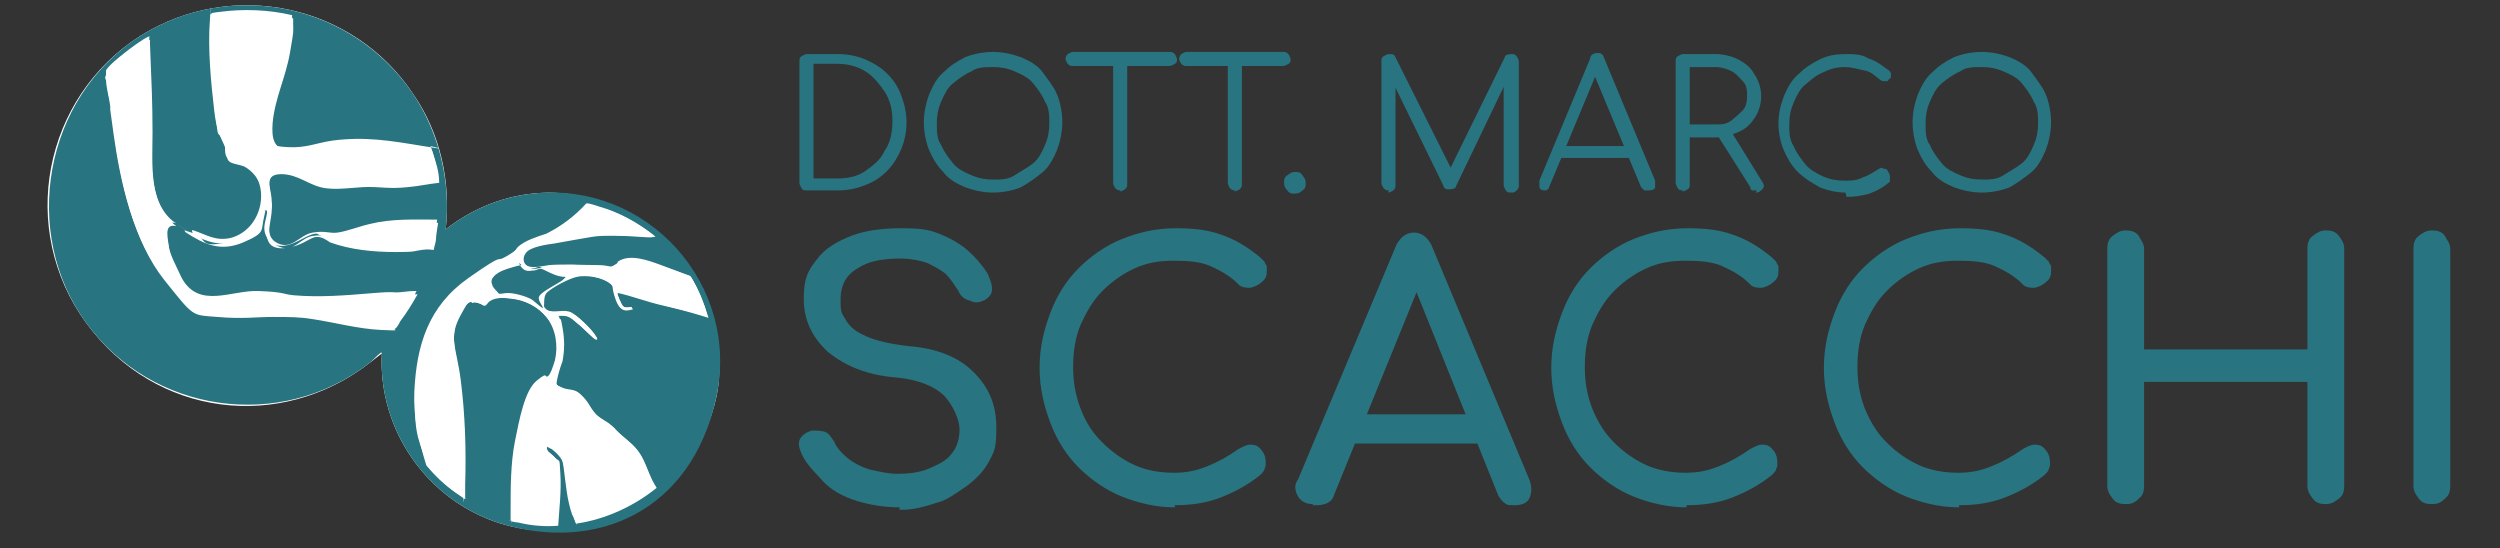 <?xml version="1.0" encoding="UTF-8"?>
<svg id="Livello_1" xmlns="http://www.w3.org/2000/svg" width="231.1" height="50.7" version="1.1" viewBox="0 0 231.1 50.7">
  <rect x="0" y="0" width="231.1" height="50.7" fill="#333333" stroke="none"/>
  <!-- Generator: Adobe Illustrator 29.1.0, SVG Export Plug-In . SVG Version: 2.1.0 Build 142)  -->
  <defs>
    <style>
      .st0 {
        fill: #fff;
      }

      .st1 {
        fill: #287581;
      }
    </style>
  </defs>
  <g id="Livello_2">
    <g>
      <path class="st1" d="M74.6,17.6c-.2,0-.4,0-.5-.2,0,0-.2-.3-.2-.5V5.7c0-.2,0-.4.2-.5,0,0,.3-.2.5-.2h2.9c.9,0,1.8.2,2.5.5.7.3,1.4.7,2,1.3.6.6,1,1.2,1.3,2s.5,1.6.5,2.5-.2,1.8-.5,2.5c-.3.7-.7,1.4-1.3,2s-1.2,1-2,1.3c-.7.3-1.6.5-2.5.5h-2.9ZM75.2,16.5h2.2c1,0,1.9-.2,2.6-.7s1.4-1,1.8-1.9c.5-.7.7-1.7.7-2.7s-.2-1.9-.7-2.7c-.5-.7-1-1.4-1.8-1.9s-1.7-.7-2.6-.7h-2.2v10.3h0Z"/>
      <path class="st1" d="M91.8,17.8c-.9,0-1.8-.2-2.6-.5-.7-.3-1.5-.7-2-1.4-.6-.6-1-1.3-1.3-2-.3-.7-.5-1.7-.5-2.6s.2-1.8.5-2.6c.3-.7.7-1.5,1.3-2,.6-.6,1.2-1,2-1.4.7-.3,1.7-.5,2.6-.5s1.8.2,2.6.5c.7.3,1.5.7,2,1.4s1,1.3,1.3,2c.3.7.5,1.7.5,2.6s-.2,1.8-.5,2.6c-.3.7-.7,1.5-1.3,2s-1.3,1-2,1.4c-.7.3-1.7.5-2.6.5ZM91.8,16.6c.7,0,1.4,0,2-.4s1.2-.7,1.7-1.1.8-1,1.1-1.7.4-1.3.4-2,0-1.4-.4-2c-.3-.7-.7-1.2-1.1-1.7s-1-.8-1.7-1.1c-.7-.3-1.3-.4-2-.4s-1.5,0-2,.4c-.7.3-1.2.7-1.7,1.1s-.8,1-1.1,1.7c-.3.7-.4,1.3-.4,2s0,1.5.4,2c.3.7.7,1.2,1.1,1.7s1,.8,1.7,1.1c.7.3,1.3.4,2,.4Z"/>
      <path class="st1" d="M99.2,6.1c-.2,0-.3,0-.5-.2,0,0-.2-.3-.2-.4s0-.3.2-.5c0,0,.3-.2.5-.2h8.9c.2,0,.3,0,.5.2,0,0,.2.3.2.5s0,.3-.2.4c0,0-.3.2-.5.2h-8.9ZM103.6,17.6c-.2,0-.3,0-.5-.2,0,0-.2-.3-.2-.5V5h1.3v12c0,.2,0,.3-.2.5,0,0-.3.2-.5.2h0Z"/>
      <path class="st1" d="M109.7,6.1c-.2,0-.3,0-.5-.2,0,0-.2-.3-.2-.4s0-.3.2-.5c0,0,.3-.2.5-.2h8.9c.2,0,.3,0,.5.2,0,0,.2.3.2.5s0,.3-.2.4c0,0-.3.2-.5.2h-8.9ZM114.2,17.6c-.2,0-.3,0-.5-.2,0,0-.2-.3-.2-.5V5h1.3v12c0,.2,0,.3-.2.5,0,0-.3.2-.5.2h0Z"/>
      <path class="st1" d="M119.7,17.9c-.3,0-.5,0-.7-.3-.2-.2-.3-.4-.3-.7s0-.5.3-.7.4-.3.7-.3.5,0,.7.3.3.4.3.7,0,.5-.3.7c-.2.2-.4.3-.7.3Z"/>
      <path class="st1" d="M128.4,17.6c-.2,0-.3,0-.5-.2,0,0-.2-.3-.2-.5V5.7c0-.2,0-.4.2-.5,0,0,.3-.2.5-.2.3,0,.5,0,.6.3l5.4,10.8h-.6l5.3-10.8c0-.2.3-.3.6-.3s.3,0,.5.2c0,0,.2.3.2.5v11.4c0,.2,0,.3-.2.5s-.3.2-.5.2-.4,0-.5-.2c0,0-.2-.3-.2-.5V7.4h.3l-4.7,9.8c0,.2-.3.3-.6.3s-.5,0-.6-.4l-4.7-9.6h.3v9.6c0,.2,0,.3-.2.5,0,0-.3.2-.5.2h0Z"/>
      <path class="st1" d="M142.9,17.6c-.3,0-.5,0-.6-.3,0-.2,0-.4,0-.6l4.7-11.3c0-.3.3-.5.7-.5s.5.2.6.5l4.7,11.3c0,.2,0,.4,0,.6s-.3.3-.6.3-.3,0-.4,0c0,0-.2-.2-.3-.3l-4.5-10.8h.5l-4.5,10.8c0,0,0,.2-.3.3,0,0-.2,0-.4,0h.2ZM144,14.6l.5-1.1h6.5l.5,1.1h-7.5,0Z"/>
      <path class="st1" d="M155.6,17.6c-.2,0-.4,0-.5-.2,0,0-.2-.3-.2-.5V5.7c0-.2,0-.4.2-.5,0,0,.3-.2.5-.2h3c.7,0,1.5.2,2.1.5.7.4,1.1.7,1.5,1.4.4.6.6,1.3.6,2s-.2,1.4-.6,2c-.4.6-.8,1-1.5,1.3-.7.3-1.3.5-2.1.5h-2.4v4.3c0,.2,0,.4-.2.5,0,0-.3.2-.5.2h0ZM156.2,11.5h2.4c.6,0,1,0,1.5-.4s.7-.6,1-.9.4-.8.4-1.3,0-1-.4-1.4-.6-.7-1-.9-.9-.4-1.5-.4h-2.4v5.2h0ZM162.4,17.6h-.4s-.2,0-.2-.3l-3.1-4.9,1.3-.3,2.9,4.7c.2.3.2.5,0,.7s-.3.3-.6.3h0Z"/>
      <path class="st1" d="M170.6,17.8c-.8,0-1.7-.2-2.4-.5-.7-.4-1.4-.8-2-1.4s-1-1.3-1.3-2c-.3-.7-.5-1.6-.5-2.5s.2-1.7.5-2.5c.3-.7.7-1.5,1.3-2,.6-.6,1.2-1,2-1.4s1.6-.5,2.4-.5,1.5,0,2.1.4c.7.2,1.2.6,1.9,1.1,0,0,.2.2.2.3v.3s0,.2-.2.2c0,0,0,.2-.2.2h-.3c0,0-.2,0-.4-.2-.5-.4-.8-.7-1.4-.8s-1-.3-1.8-.3-1.4.2-2,.5c-.7.3-1.1.7-1.6,1.1s-.8,1-1.1,1.7-.4,1.3-.4,2,0,1.4.4,2c.3.7.7,1.2,1.1,1.7s1,.8,1.6,1.1c.7.3,1.3.4,2,.4s1.1,0,1.7-.3c.6-.2,1-.5,1.5-.8,0,0,.3-.2.4,0,.2,0,.3,0,.4.2s.2.3.2.5v.3s0,.2,0,.2c-.6.5-1.1.8-1.9,1.1-.7.2-1.4.3-2.1.3h0Z"/>
      <path class="st1" d="M183.2,17.8c-.9,0-1.8-.2-2.6-.5-.7-.3-1.5-.7-2-1.4-.6-.6-1-1.3-1.3-2-.3-.7-.5-1.7-.5-2.6s.2-1.8.5-2.6c.3-.7.7-1.5,1.3-2,.6-.6,1.2-1,2-1.4.7-.3,1.7-.5,2.6-.5s1.8.2,2.6.5c.7.3,1.5.7,2,1.4s1,1.3,1.3,2c.3.7.5,1.7.5,2.6s-.2,1.8-.5,2.6c-.3.7-.7,1.5-1.3,2s-1.3,1-2,1.4c-.7.3-1.7.5-2.6.5ZM183.2,16.6c.7,0,1.4,0,2-.4s1.2-.7,1.7-1.1.8-1,1.1-1.7.4-1.3.4-2,0-1.4-.4-2c-.3-.7-.7-1.2-1.1-1.7s-1-.8-1.7-1.1-1.3-.4-2-.4-1.5,0-2,.4c-.7.3-1.2.7-1.7,1.1s-.8,1-1.1,1.7-.4,1.3-.4,2,0,1.5.4,2c.3.7.7,1.2,1.1,1.7s1,.8,1.7,1.1c.7.3,1.3.4,2,.4Z"/>
      <path class="st1" d="M83.2,46.9c-1.4,0-2.7-.2-4-.6s-2.4-1-3.2-1.9-1.6-1.6-2-2.7c-.2-.5-.2-.9,0-1.2s.6-.6,1.1-.7c.4,0,.7,0,1.1.1s.6.5.9.9c.2.5.6,1,1.2,1.5s1.4.9,2.1,1.1c.9.2,1.7.4,2.6.4s2-.1,2.9-.5c.9-.4,1.6-.7,2.1-1.4.5-.6.7-1.4.7-2.2s-.5-2.1-1.4-3.1c-.9-.9-2.4-1.5-4.4-1.7-2.6-.2-4.7-1-6.4-2.4-1.5-1.4-2.2-3-2.2-4.9s.4-2.6,1.2-3.6c.7-1,1.9-1.7,3.2-2.2s2.9-.7,4.6-.7,2.5.1,3.5.5,1.9.9,2.6,1.5,1.4,1.4,1.9,2.2c.2.5.4.9.4,1.4s-.2.7-.6,1c-.4.2-.9.4-1.4.1-.5-.1-.9-.4-1.1-.9-.4-.6-.7-1.1-1.2-1.6-.5-.4-1.1-.7-1.7-1-.6-.2-1.5-.4-2.4-.4-1.6,0-3,.2-4,.9-1.1.6-1.6,1.6-1.6,2.9s.1,1.2.5,1.9,1,1.1,1.9,1.5c.9.4,2.2.7,3.9.9,2.6.2,4.6,1,6,2.4s2.1,3,2.1,5.1-.2,2.2-.7,3.2c-.5.9-1.2,1.6-2,2.2-.9.6-1.9,1.4-2.9,1.6-2.3.8-3.4.6-3.4.6Z"/>
      <path class="st1" d="M108.6,46.9c-1.7,0-3.4-.4-4.9-1s-2.9-1.6-4-2.7c-1.1-1.1-2-2.5-2.6-4.1s-1-3.2-1-5.1.4-3.5,1-5.1c.6-1.6,1.5-3,2.6-4.1s2.5-2.1,4-2.7,3.1-1,5-1,3.1.2,4.2.6c1.2.4,2.4,1.1,3.6,2.1.1.1.2.2.4.4,0,.1.1.2.2.4v.5c0,.4-.1.7-.5,1-.2.2-.6.4-1,.5-.4,0-.9,0-1.2-.4-.7-.7-1.6-1.2-2.5-1.6s-2-.5-3.4-.5-2.5.2-3.6.7-2.1,1.2-3,2.1c-.9.9-1.5,2-2,3.1-.5,1.2-.7,2.5-.7,3.9s.2,2.6.7,3.9,1.1,2.2,2,3.1,1.9,1.6,3,2.1c1.1.5,2.4.7,3.6.7s2.1-.2,3.1-.6,1.9-.9,2.9-1.6c.4-.2.7-.4,1.1-.4s.7.1,1,.5c.2.2.4.6.4,1.1s0,.4-.1.6c0,.2-.2.4-.4.6-1.1.9-2.4,1.6-3.7,2.1s-2.7.7-4.2.7h0Z"/>
      <path class="st1" d="M121.4,46.6c-.6,0-1.1-.2-1.4-.7s-.4-1.1,0-1.6l9.1-21.7c.4-.7.9-1.1,1.6-1.1s1.2.4,1.6,1.1l9.1,21.8c.2.6.2,1.1,0,1.6s-.7.7-1.4.7-.6,0-.9-.2c-.2-.1-.5-.5-.6-.7l-8-19.9h.9l-8.1,19.9c-.1.4-.4.6-.6.7s-.6.2-.9.2h-.5ZM123.2,41l1.2-2.7h12.7l1.2,2.7h-15.3.1Z"/>
      <path class="st1" d="M155.9,46.9c-1.7,0-3.4-.4-4.9-1s-2.9-1.6-4-2.7-2-2.5-2.6-4.1-1-3.2-1-5.1.4-3.5,1-5.1c.6-1.6,1.5-3,2.6-4.1,1.1-1.1,2.5-2.1,4-2.7s3.1-1,5-1,3.1.2,4.2.6c1.2.4,2.4,1.1,3.6,2.1.1.1.2.2.4.4,0,.1.1.2.2.4v.5c0,.4-.1.7-.5,1-.2.2-.6.4-1,.5-.4,0-.9,0-1.2-.4-.7-.7-1.6-1.2-2.5-1.6s-2-.5-3.4-.5-2.5.2-3.6.7-2.1,1.2-3,2.1-1.5,2-2,3.1c-.5,1.2-.7,2.5-.7,3.9s.2,2.6.7,3.9c.5,1.2,1.1,2.2,2,3.1.9.9,1.9,1.6,3,2.1s2.4.7,3.6.7,2.1-.2,3.1-.6,1.9-.9,2.9-1.6c.4-.2.7-.4,1.1-.4s.7.1,1,.5c.2.2.4.6.4,1.1s0,.4-.1.6c0,.2-.2.4-.4.6-1.1.9-2.4,1.6-3.7,2.1s-2.7.7-4.2.7h0Z"/>
      <path class="st1" d="M181.1,46.9c-1.7,0-3.4-.4-4.9-1s-2.9-1.6-4-2.7-2-2.5-2.6-4.1-1-3.2-1-5.1.4-3.5,1-5.1c.6-1.6,1.5-3,2.6-4.1,1.1-1.1,2.5-2.1,4-2.7s3.1-1,5-1,3.1.2,4.2.6c1.2.4,2.4,1.1,3.6,2.1.1.1.2.2.4.4,0,.1.1.2.2.4v.5c0,.4-.1.7-.5,1-.2.2-.6.4-1,.5-.4,0-.9,0-1.2-.4-.7-.7-1.6-1.2-2.5-1.6s-2-.5-3.4-.5-2.5.2-3.6.7-2.1,1.2-3,2.1-1.5,2-2,3.1c-.5,1.2-.7,2.5-.7,3.9s.2,2.6.7,3.9c.5,1.2,1.1,2.2,2,3.1.9.9,1.9,1.6,3,2.1s2.4.7,3.6.7,2.1-.2,3.1-.6,1.9-.9,2.9-1.6c.4-.2.7-.4,1.1-.4s.7.1,1,.5c.2.2.4.6.4,1.1s0,.4-.1.6c0,.2-.2.4-.4.6-1.1.9-2.4,1.6-3.7,2.1s-2.7.7-4.2.7h0Z"/>
      <path class="st1" d="M196.5,46.6c-.5,0-.9-.1-1.2-.5s-.5-.7-.5-1.2v-21.9c0-.5.1-.9.5-1.2s.7-.5,1.2-.5.9.1,1.2.5c.2.4.5.7.5,1.2v9.3h15.1v-9.3c0-.5.1-.9.5-1.2s.7-.5,1.2-.5.9.1,1.2.5.5.7.5,1.2v21.9c0,.5-.1.9-.5,1.2s-.7.5-1.2.5-.9-.1-1.2-.5-.5-.7-.5-1.2v-9.6h-15.1v9.6c0,.5-.1.9-.5,1.2-.4.4-.7.5-1.2.5Z"/>
      <path class="st1" d="M224.8,46.6c-.5,0-.9-.1-1.2-.5s-.5-.7-.5-1.2v-21.9c0-.5.1-.9.5-1.2s.7-.5,1.2-.5.9.1,1.2.5c.2.4.5.7.5,1.2v21.9c0,.5-.1.9-.5,1.2-.4.4-.7.5-1.2.5Z"/>
    </g>
  </g>
  <g>
    <path class="st0" d="M41.2,21.2c.5-4.4-.5-8.9-3-12.5C32.7.4,21.5-2,13,3.3,4,9,1.6,21.2,8,29.9s17.9,10,26.1,3.7.8-.7,1.1-1,0,0,.1,0c-.4,7.1,4.2,13.7,11,15.8,8.8,2.7,17.9-2.7,19.9-11.6s-6.4-20.1-17-18.9c-2.9.3-5.7,1.5-8,3.3Z"/>
    <path class="st1" d="M41.2,21.2c2.3-1.8,5.1-3,8-3.3,10.6-1.2,19.3,8.4,17,18.9s-11.1,14.3-19.9,11.6c-6.8-2.1-11.4-8.7-11-15.8,0,0,0,0-.1,0-.4.3-.7.7-1.1,1-8.2,6.3-20,4.6-26.1-3.7S4,9,13,3.3c8.5-5.3,19.6-2.9,25.2,5.4,2.4,3.6,3.5,8.1,3,12.5ZM39.9,13.8c0,0-.6,0-.7,0-3-.4-5.3-.9-8.4-.5s-2.7.7-4.1.6-1.6-1.1-1.5-2.5c.2-2.3,1.2-4.2,1.6-6.5s.3-1.8.3-2.7,0-.4,0-.5c-2.2-.5-4.5-.7-6.7-.3s-.6,0-.7.1-.2.2-.2.3c0,.1,0,.3,0,.4-.2,2.6.1,5.7.4,8.3s.2,1.5.5,2.2.4.8.5,1.2,0,.9.4,1.1.8.2,1.3.4c2.8,1.6,2,6.1-1.2,6.9s-2.2-.3-3.4-.7-1.1-.3-1.7-.7c-2.6-1.9-2.2-5.8-2.2-8.6s-.1-4.9-.2-7.3,0-.9,0-1.3c0,0,0,0-.1,0-.5.2-1.7,1.1-2.2,1.5s-1.3,1.1-1.7,1.6,0,.6,0,.8c0,.8.3,1.7.4,2.6s.2,1.6.3,2.5c.6,4.3,1.8,9.7,4.6,13.2s2.5,3.2,4.9,3.4,3.5,0,5.1,0,2.5,0,3.7.2c2,.3,4.2.9,6.3,1s1.1,0,1.3-.1.4-.5.5-.7c.6-.8,1.1-1.6,1.6-2.5-.5,0-.9.1-1.4.1-.9,0-1.8,0-2.7.1-2.4.2-4.8.4-7.2.2s-2.2-.4-3.3-.4c-2.5,0-5.5,1.8-7.1-1.2s-1.1-2.1-1.3-3.3-.3-2,.7-1.8.6.4.9.6c1.7,1.1,3.2,1.8,5.3.9s1.6-1.1,1.9-2.3,0-.5.1-.6c.1-.1.3,0,.3.2.1.9-.4,1.7,0,2.6s1.7.7,2.6.4,1.4-.8,1.9-.8.9.3,1.2.5c1.9.7,4.1.9,6.1.9s1.6-.1,2.4-.2.7,0,1.1,0c0,0,0,0,0,0,0-.2.2-.7.2-1s.2-1.5.2-1.5c-2.1,0-4.2,0-6.2.4s-2.1.8-3,.8-1.6-.1-2.3,0c-1.2.1-1.8,1.6-3.2,1s-.8-2-.7-3.1,0-.9,0-1.4c-.1-1-.7-2.2.9-2.2s2.6,1.1,4.1,1.3,3-.2,4.6-.1,1.9.1,3,0,1.9-.3,2.9-.4c0-1-.3-1.9-.6-2.8ZM51.6,29.2c0,0,.4,0,.5,0,.6,0,1,.5,1.4.8s1.4,1.4,1.6,1.4,0,0,.1,0c0-.1,0-.2-.1-.3-.3-.6-1.8-2-2.4-2.2s-1.6.1-2.1-.2-.3-.3-.3-.6c0-.4,0-.8.3-1.1.6-.5,1.9-1.2,2.7-1.4s2.5,0,3.2.7.2.5.3.8.3,1.1.6,1.4.7.2,1.1.1c0-.2-.3-.1-.4-.1-.2,0-.3,0-.5-.2s-.6-1.1-.5-1.2h.1c1.3.3,2.6.8,3.9,1.1s2.5.6,3.8,1,.6.2.6.2c-.4-1.3-.9-2.6-1.6-3.8-.9-.4-1.8-.7-2.7-1s-2.9-1-4-.3-.2.2-.3.3c-.4.2-1.2,0-1.7,0-1.4-.1-2.9-.2-4.3,0s-1.4.4-2,.1-.6-.9-.3-1.3c.4-.6,2-.8,2.7-.9,1.1-.2,2.2-.4,3.4-.6s3.1-.1,4.5,0,.9,0,1.4,0c-1.5-1.2-3.3-2.2-5.1-2.7s-.9-.3-1.1-.3,0,0-.1,0c-1.1,1.2-2.3,2.1-3.7,2.8s-1.8.7-2.6,1.2-.6.6-1.1.9c-1.1.7-2.3,1.2-3.5,2-3.6,2.6-4.8,6.2-5,10.5s.5,4.5,1.1,6.8c.8,1,1.7,1.8,2.7,2.5s.7.5.8.5,0,0,0-.1c0-.4,0-.9,0-1.2.1-3.2,0-6.4-.4-9.6s-1.2-3.9,0-6.1.8-1,1.1-1.1.6,0,.9.2.4-.1.6-.3c.5-.4,1.3-.4,1.9-.3,1.4.1,2.6.7,3.5,1.8s1.1,2.6.8,4-.4,1.4-.7,1.5-.6.2-1,.4c-1.2.9-1.8,4.2-2,5.6-.4,2-.3,4.3-.4,6.3s0,.7,0,1c0,0,0,0,0,0,0,0,.4.1.6.1,1.2.3,2.5.4,3.7.3.1-1.6.3-3.2.2-4.8s0-1-.5-1.5-.6-.5-.7-.7,0-.3,0-.3.3.2.4.2c.6.5,1.1,1,1.2,1.8.2,1.5.3,3,.8,4.4s.2.7.3.7c2.7-.4,5.3-1.6,7.4-3.3,0,0-.3-.5-.4-.7-.4-.8-.6-1.6-1.1-2.4s-1.2-1.3-1.9-1.9-.3-.4-.6-.6c-.6-.5-1.2-.7-1.7-1.3s-.6-1.1-1.3-1.7-1.1-.3-1.7-.6-.6-.3-.5-.8.3-1.2.5-1.7c.2-1.1.2-2,0-3.1s-.1-.6-.3-.9c0,0,0-.1,0-.1Z"/>
    <path class="st0" d="M39.9,13.8c.3.9.5,1.9.6,2.8-1,.1-1.9.3-2.9.4s-1.9,0-3,0-3,.4-4.6.1-2.6-1.3-4.1-1.3-1,1.3-.9,2.2,0,.9,0,1.4c0,1.1-.6,2.5.7,3.1s2-.8,3.2-1,1.5.1,2.3,0,2.1-.6,3-.8c2-.5,4.1-.4,6.2-.4,0,0-.1,1.3-.2,1.5s-.1.8-.2,1,0,0,0,0c-.4,0-.7,0-1.1,0-.8,0-1.6.1-2.4.2-2,0-4.2-.1-6.1-.9s-.9-.5-1.2-.5c-.5,0-1.4.6-1.9.8-.8.4-2,.6-2.6-.4s0-1.7,0-2.6-.2-.3-.3-.2-.1.5-.1.6c-.3,1.1-.8,1.8-1.9,2.3-2,.9-3.6.2-5.3-.9s-.6-.5-.9-.6c-1.1-.2-.8,1.2-.7,1.8.2,1.2.8,2.2,1.3,3.3,1.6,2.9,4.6,1.1,7.1,1.2s2.2.3,3.3.4c2.4.2,4.8,0,7.2-.2s1.8,0,2.7-.1.9-.1,1.4-.1c-.4.9-1,1.7-1.6,2.5s-.4.6-.5.7c-.2.1-1,.1-1.3.1-2,0-4.2-.7-6.3-1s-2.5-.2-3.7-.2-3.5,0-5.1,0c-2.4-.2-3.5-1.7-4.9-3.4-2.8-3.4-4-8.9-4.6-13.2s-.2-1.6-.3-2.5-.4-1.8-.4-2.6,0-.6,0-.8c.3-.5,1.2-1.2,1.7-1.6s1.7-1.3,2.2-1.5,0,0,.1,0c0,.4,0,.9,0,1.3,0,2.4.2,4.9.2,7.3s-.4,6.8,2.2,8.6,1.1.5,1.7.7c1.2.4,2,1,3.4.7,3.1-.8,3.9-5.3,1.2-6.9s-.9-.3-1.3-.4-.4-.7-.4-1.1-.3-.8-.5-1.2c-.3-.7-.4-1.4-.5-2.2-.3-2.6-.6-5.7-.4-8.3s0-.3,0-.4.1-.2.2-.3c0,0,.6-.1.7-.1,2.2-.3,4.6-.2,6.7.3,0,.2,0,.4,0,.5,0,.9-.1,1.9-.3,2.7-.4,2.2-1.4,4.2-1.6,6.5s-.2,2.4,1.5,2.5,2.7-.4,4.1-.6c3-.4,5.4,0,8.4.5s.6,0,.7,0Z"/>
    <path class="st0" d="M51.6,29.2s0,0,0,.1c.1.3.2.6.3.9.2,1.1.2,2,0,3.1s-.4,1.2-.5,1.7,0,.6.5.8c.6.3,1.2.1,1.7.6s.8,1.1,1.3,1.7,1.2.8,1.7,1.3.4.4.6.6c.7.7,1.4,1.1,1.9,1.9s.7,1.5,1.1,2.4.4.6.4.7c-2.1,1.8-4.7,2.9-7.4,3.3,0,0-.2-.6-.3-.7-.5-1.4-.6-2.9-.8-4.4s-.6-1.3-1.2-1.8-.2-.3-.4-.2,0,.2,0,.3c0,.2.5.5.7.7.4.5.5.8.5,1.5.1,1.6,0,3.2-.2,4.8-1.2,0-2.5,0-3.7-.3s-.5,0-.6-.1,0,0,0,0c0-.3,0-.7,0-1,0-2,0-4.3.4-6.3s.9-4.7,2-5.6.7-.3,1-.4.6-1.2.7-1.5c.3-1.3.1-2.9-.8-4s-2.1-1.6-3.5-1.8-1.4,0-1.9.3-.2.4-.6.3-.5-.2-.9-.2-1,.8-1.1,1.1c-1.1,2.2-.2,3.9,0,6.1.4,3.2.6,6.4.4,9.6s0,.9,0,1.2,0,.1,0,.1-.7-.4-.8-.5c-1-.7-1.9-1.6-2.7-2.5-.7-2.3-1.2-4.4-1.1-6.8.2-4.3,1.3-7.9,5-10.5s2.3-1.3,3.5-2,.7-.5,1.1-.9c.7-.6,1.7-.9,2.6-1.2,1.4-.7,2.6-1.6,3.7-2.8,0,0,0,0,.1,0,.2,0,.8.2,1.1.3,1.8.5,3.6,1.5,5.1,2.7-.5,0-.9,0-1.4,0-1.4,0-3.2-.1-4.5,0s-2.2.4-3.4.6-2.3.3-2.7.9-.2,1.1.3,1.3,1.3,0,2-.1c1.4-.1,2.9,0,4.3,0s1.2.3,1.7,0,.2-.2.3-.3c1.1-.8,2.9-.1,4,.3s1.8.7,2.7,1c.7,1.2,1.3,2.4,1.6,3.8,0,0-.5-.2-.6-.2-1.3-.4-2.5-.6-3.8-1s-2.6-.9-3.9-1.2h-.1c0,.2.4,1.1.5,1.3s.3.2.5.2.5-.1.4.1c-.4.1-.8.2-1.1-.1s-.5-1-.6-1.4,0-.6-.3-.8c-.8-.6-2.3-.9-3.2-.7s-2.1.9-2.7,1.4-.4.7-.3,1.1.1.4.3.6c.5.4,1.4,0,2.1.2s2,1.6,2.4,2.2.1.2.1.3c0,0,0,0-.1,0-.1,0-1.3-1.2-1.6-1.4-.4-.4-.8-.8-1.4-.8s-.5,0-.5,0ZM48,24.3c0,0-.7.2-.8.2-.3,0-.6.2-.9.3-.5.2-1.2.7-1,1.3s.3.5.4.6c.3.4.4.2.8.2.7,0,1.7.2,2.3.5s.8.7,1.2.9c0-.4-.5-.8-.3-1.2s1.6-1.1,2.1-1.4.4-.2.3-.3c-.7,0-1.3-.3-1.9-.6s-.4,0-1,0-.5,0-.8,0-.5-.4-.6-.7Z"/>
    <path class="st1" d="M48,24.3c0,.2.3.6.6.7s.5,0,.8,0c.5-.1.4-.3,1,0s1.2.6,1.9.6c0,0-.3.3-.3.3-.4.3-1.8,1-2.1,1.4s.2.8.3,1.2c-.5-.3-.8-.7-1.2-.9s-1.6-.6-2.3-.5-.5.1-.8-.2-.4-.5-.4-.6c-.3-.6.5-1.1,1-1.3s.6-.2.9-.3.8-.2.8-.2Z"/>
  </g>
</svg>